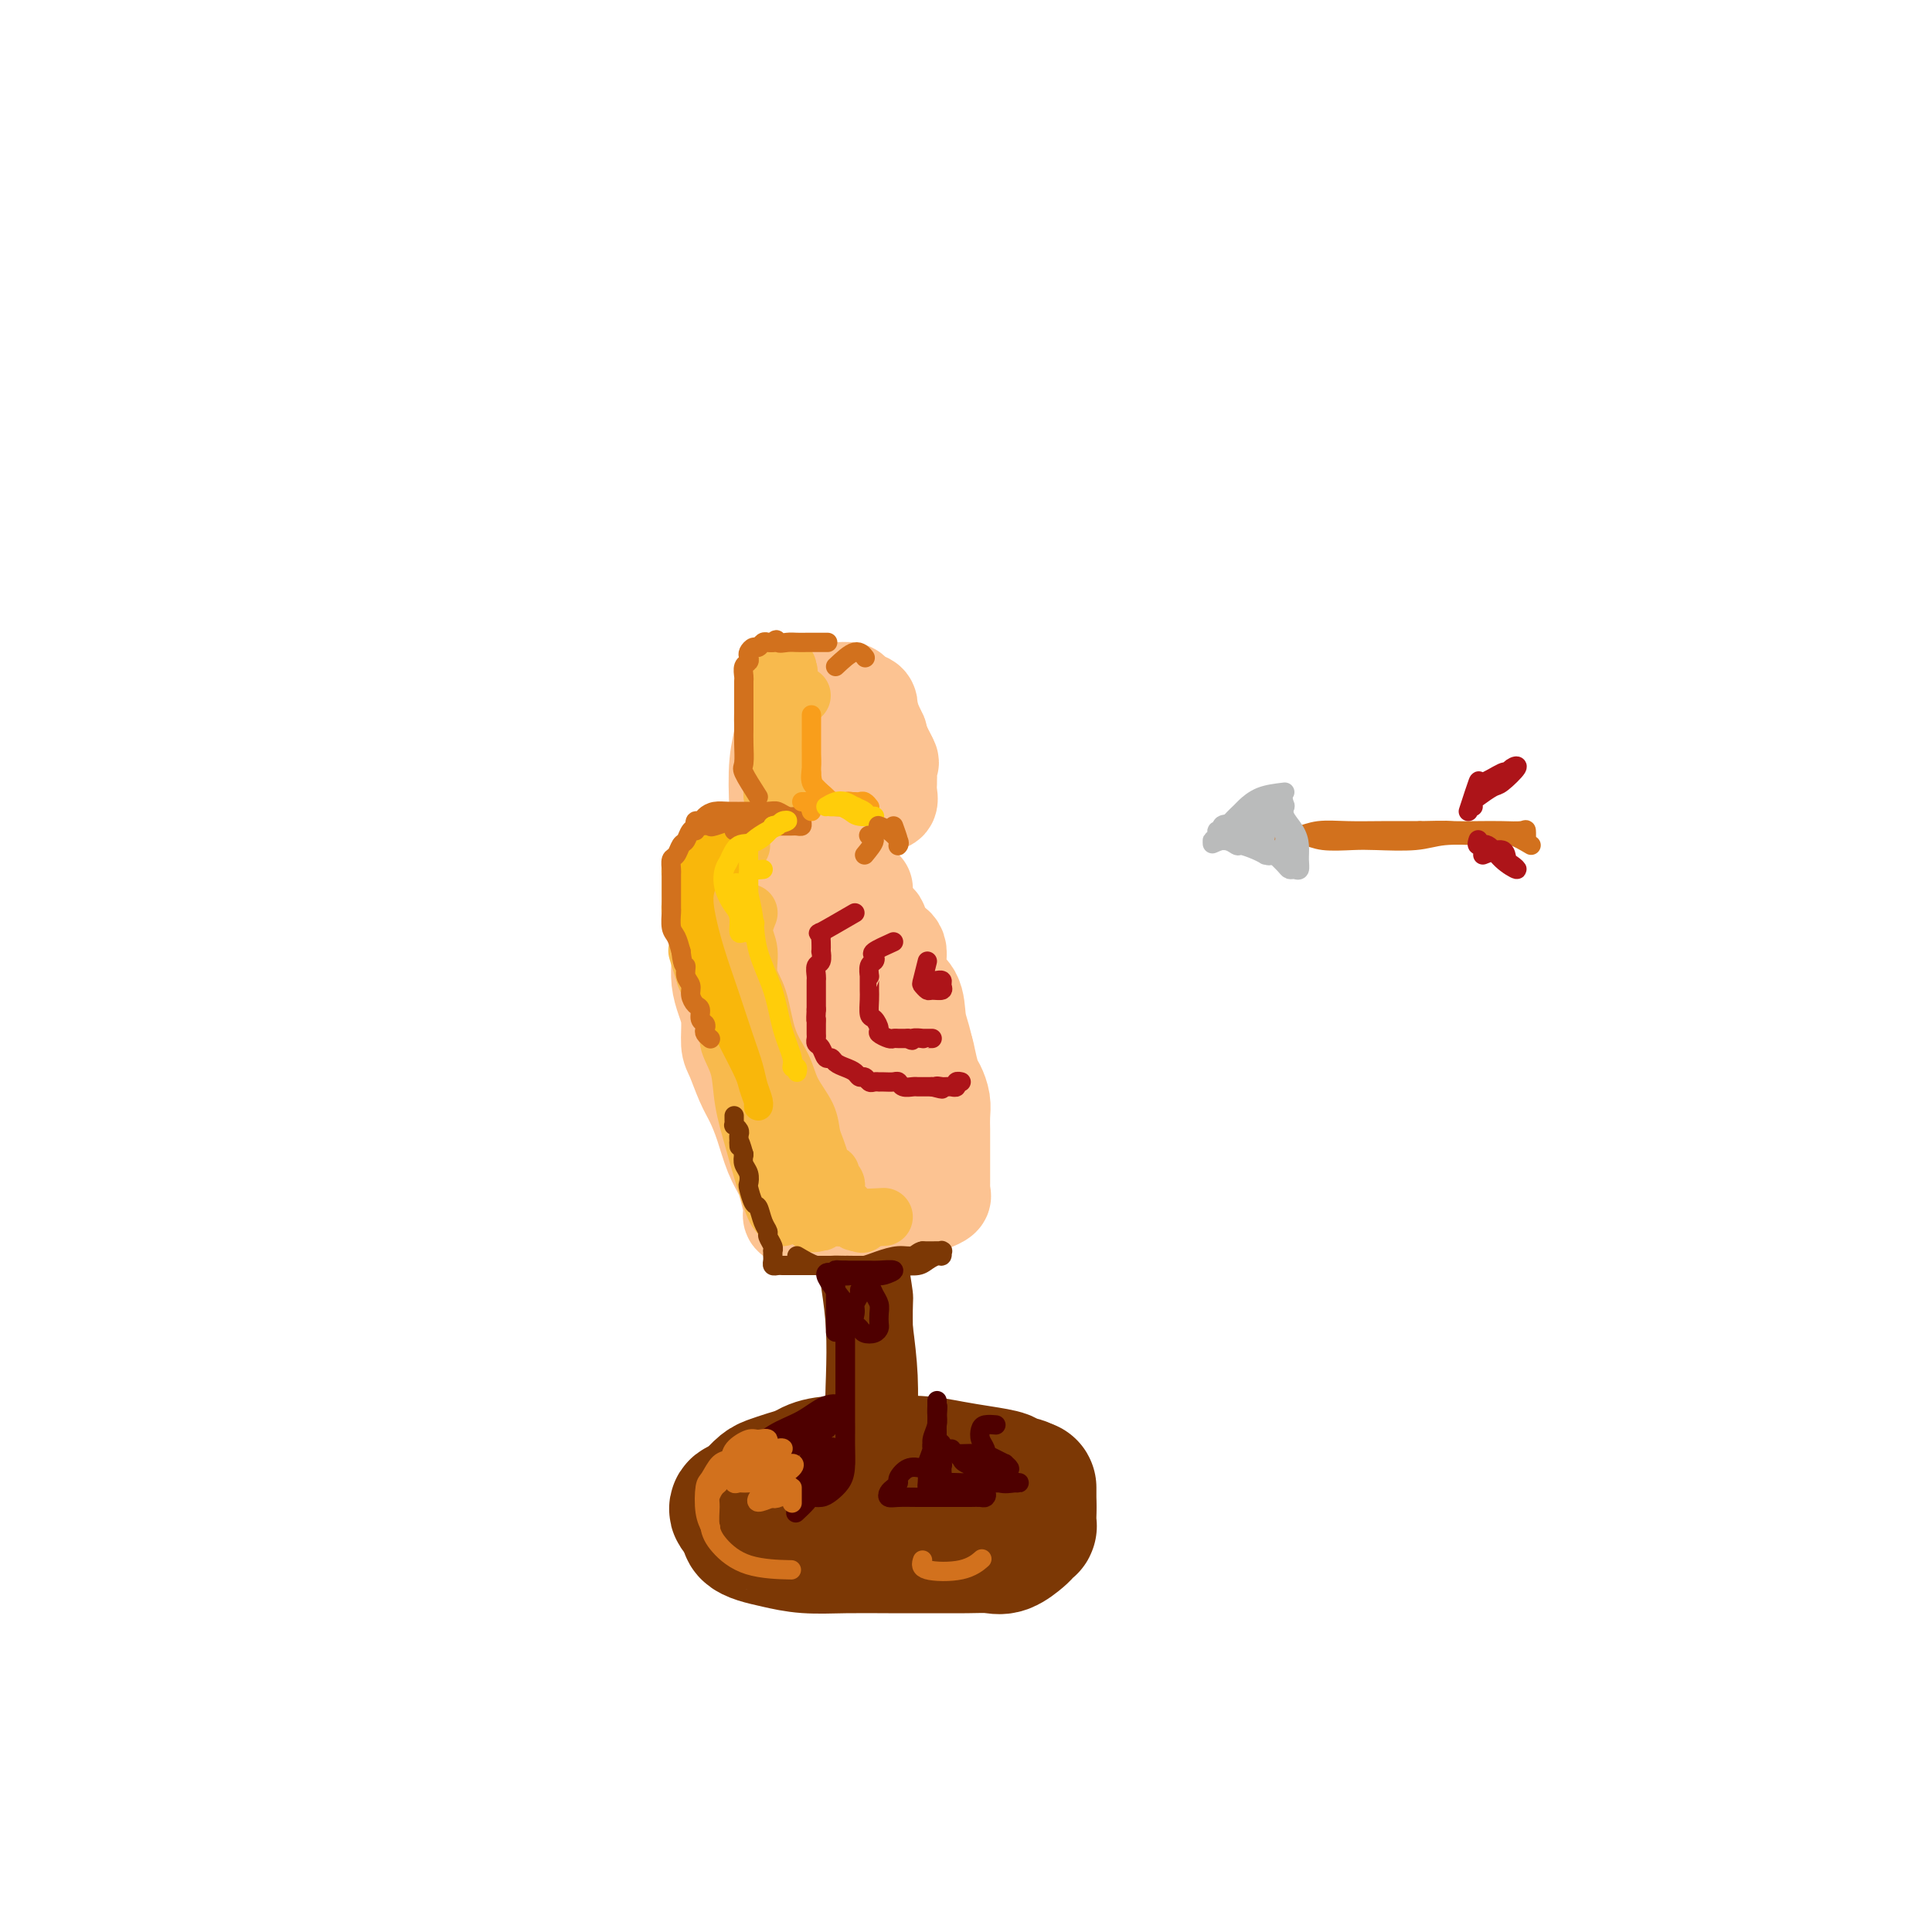 <svg viewBox='0 0 400 400' version='1.1' xmlns='http://www.w3.org/2000/svg' xmlns:xlink='http://www.w3.org/1999/xlink'><g fill='none' stroke='rgb(124,56,5)' stroke-width='28' stroke-linecap='round' stroke-linejoin='round'><path d='M167,311c0.322,-1.224 0.644,-2.448 0,-3c-0.644,-0.552 -2.253,-0.432 -4,0c-1.747,0.432 -3.633,1.177 -5,2c-1.367,0.823 -2.214,1.723 -3,2c-0.786,0.277 -1.511,-0.069 -2,0c-0.489,0.069 -0.742,0.554 0,1c0.742,0.446 2.478,0.851 5,1c2.522,0.149 5.829,0.040 10,0c4.171,-0.040 9.207,-0.010 13,0c3.793,0.010 6.343,-0.000 8,0c1.657,0.000 2.420,0.010 3,0c0.580,-0.010 0.978,-0.040 1,0c0.022,0.040 -0.332,0.152 -1,0c-0.668,-0.152 -1.649,-0.566 -3,-1c-1.351,-0.434 -3.073,-0.888 -5,-1c-1.927,-0.112 -4.058,0.116 -6,0c-1.942,-0.116 -3.695,-0.577 -5,-1c-1.305,-0.423 -2.162,-0.807 -3,-1c-0.838,-0.193 -1.655,-0.195 -1,0c0.655,0.195 2.784,0.588 5,1c2.216,0.412 4.520,0.842 8,1c3.480,0.158 8.137,0.045 12,0c3.863,-0.045 6.931,-0.023 10,0'/><path d='M204,312c8.803,-0.344 6.312,-1.205 6,-2c-0.312,-0.795 1.556,-1.523 2,-2c0.444,-0.477 -0.535,-0.702 -2,-1c-1.465,-0.298 -3.414,-0.668 -6,-1c-2.586,-0.332 -5.807,-0.626 -9,-1c-3.193,-0.374 -6.358,-0.829 -9,-1c-2.642,-0.171 -4.762,-0.057 -7,0c-2.238,0.057 -4.594,0.056 -6,0c-1.406,-0.056 -1.863,-0.169 -2,0c-0.137,0.169 0.045,0.620 0,1c-0.045,0.380 -0.316,0.690 0,1c0.316,0.310 1.220,0.619 3,1c1.780,0.381 4.436,0.835 7,1c2.564,0.165 5.036,0.041 8,0c2.964,-0.041 6.420,0.000 9,0c2.580,-0.000 4.285,-0.042 6,0c1.715,0.042 3.441,0.166 4,0c0.559,-0.166 -0.048,-0.623 0,-1c0.048,-0.377 0.750,-0.675 0,-1c-0.750,-0.325 -2.951,-0.676 -5,-1c-2.049,-0.324 -3.945,-0.621 -6,-1c-2.055,-0.379 -4.270,-0.841 -7,-1c-2.730,-0.159 -5.975,-0.017 -9,0c-3.025,0.017 -5.830,-0.091 -8,0c-2.170,0.091 -3.706,0.381 -5,1c-1.294,0.619 -2.347,1.565 -3,2c-0.653,0.435 -0.907,0.357 -1,1c-0.093,0.643 -0.025,2.007 0,3c0.025,0.993 0.007,1.613 0,2c-0.007,0.387 -0.002,0.539 0,1c0.002,0.461 0.001,1.230 0,2'/><path d='M164,315c0.561,1.575 2.464,1.012 4,1c1.536,-0.012 2.705,0.526 4,1c1.295,0.474 2.716,0.885 5,1c2.284,0.115 5.430,-0.067 8,0c2.570,0.067 4.565,0.382 7,0c2.435,-0.382 5.309,-1.460 8,-2c2.691,-0.540 5.200,-0.540 7,-1c1.800,-0.460 2.891,-1.379 4,-2c1.109,-0.621 2.237,-0.944 2,-1c-0.237,-0.056 -1.837,0.154 -3,0c-1.163,-0.154 -1.888,-0.672 -3,-1c-1.112,-0.328 -2.611,-0.465 -4,-1c-1.389,-0.535 -2.667,-1.468 -4,-2c-1.333,-0.532 -2.719,-0.664 -4,-1c-1.281,-0.336 -2.456,-0.875 -4,-1c-1.544,-0.125 -3.456,0.163 -5,0c-1.544,-0.163 -2.719,-0.776 -4,-1c-1.281,-0.224 -2.667,-0.057 -4,0c-1.333,0.057 -2.612,0.004 -4,0c-1.388,-0.004 -2.885,0.039 -4,0c-1.115,-0.039 -1.846,-0.162 -3,0c-1.154,0.162 -2.730,0.607 -4,1c-1.270,0.393 -2.235,0.735 -3,1c-0.765,0.265 -1.329,0.455 -2,1c-0.671,0.545 -1.448,1.445 -2,2c-0.552,0.555 -0.879,0.765 -1,1c-0.121,0.235 -0.034,0.496 0,1c0.034,0.504 0.017,1.252 0,2'/><path d='M155,314c-0.779,1.261 -0.226,0.915 0,1c0.226,0.085 0.126,0.601 0,1c-0.126,0.399 -0.278,0.681 0,1c0.278,0.319 0.984,0.674 2,1c1.016,0.326 2.340,0.623 4,1c1.660,0.377 3.654,0.833 6,1c2.346,0.167 5.044,0.044 8,0c2.956,-0.044 6.170,-0.010 9,0c2.830,0.010 5.277,-0.004 8,0c2.723,0.004 5.724,0.027 8,0c2.276,-0.027 3.829,-0.102 5,0c1.171,0.102 1.960,0.382 3,0c1.040,-0.382 2.331,-1.426 3,-2c0.669,-0.574 0.715,-0.679 1,-1c0.285,-0.321 0.808,-0.859 1,-1c0.192,-0.141 0.051,0.116 0,0c-0.051,-0.116 -0.014,-0.605 0,-1c0.014,-0.395 0.004,-0.697 0,-1c-0.004,-0.303 -0.001,-0.606 0,-1c0.001,-0.394 0.000,-0.879 0,-1c-0.000,-0.121 -0.000,0.121 0,0c0.000,-0.121 0.000,-0.606 0,-1c-0.000,-0.394 -0.000,-0.698 0,-1c0.000,-0.302 0.000,-0.603 0,-1c-0.000,-0.397 -0.000,-0.891 0,-1c0.000,-0.109 0.000,0.167 -1,0c-1.000,-0.167 -3.000,-0.776 -4,-1c-1.000,-0.224 -1.000,-0.064 -1,0c-0.000,0.064 -0.000,0.032 0,0'/></g>
<g fill='none' stroke='rgb(124,56,5)' stroke-width='12' stroke-linecap='round' stroke-linejoin='round'><path d='M185,308c-0.486,-1.873 -0.971,-3.747 -1,-6c-0.029,-2.253 0.399,-4.887 0,-8c-0.399,-3.113 -1.623,-6.705 -2,-10c-0.377,-3.295 0.095,-6.294 0,-9c-0.095,-2.706 -0.758,-5.121 -1,-7c-0.242,-1.879 -0.065,-3.224 0,-4c0.065,-0.776 0.018,-0.982 0,-1c-0.018,-0.018 -0.006,0.153 0,0c0.006,-0.153 0.005,-0.632 0,0c-0.005,0.632 -0.013,2.373 0,4c0.013,1.627 0.046,3.141 0,5c-0.046,1.859 -0.170,4.065 0,7c0.170,2.935 0.634,6.599 1,10c0.366,3.401 0.634,6.538 1,9c0.366,2.462 0.830,4.249 1,6c0.170,1.751 0.046,3.466 0,4c-0.046,0.534 -0.015,-0.114 0,-1c0.015,-0.886 0.014,-2.011 0,-4c-0.014,-1.989 -0.042,-4.843 0,-8c0.042,-3.157 0.155,-6.616 0,-10c-0.155,-3.384 -0.577,-6.692 -1,-10'/><path d='M183,275c-0.095,-6.328 0.167,-5.650 0,-7c-0.167,-1.350 -0.763,-4.730 -1,-7c-0.237,-2.270 -0.116,-3.432 0,-4c0.116,-0.568 0.227,-0.544 0,-1c-0.227,-0.456 -0.793,-1.392 -1,-1c-0.207,0.392 -0.055,2.114 0,3c0.055,0.886 0.014,0.938 0,2c-0.014,1.062 0.000,3.133 0,5c-0.000,1.867 -0.014,3.529 0,6c0.014,2.471 0.056,5.750 0,9c-0.056,3.250 -0.211,6.470 0,9c0.211,2.530 0.789,4.370 1,6c0.211,1.630 0.057,3.049 0,4c-0.057,0.951 -0.015,1.433 0,2c0.015,0.567 0.004,1.219 0,1c-0.004,-0.219 0.001,-1.310 0,-2c-0.001,-0.690 -0.007,-0.980 0,-2c0.007,-1.020 0.027,-2.771 0,-4c-0.027,-1.229 -0.101,-1.935 0,-4c0.101,-2.065 0.378,-5.490 0,-8c-0.378,-2.510 -1.411,-4.106 -2,-6c-0.589,-1.894 -0.736,-4.087 -1,-6c-0.264,-1.913 -0.647,-3.547 -1,-5c-0.353,-1.453 -0.677,-2.727 -1,-4'/><path d='M177,261c-0.785,-7.109 -0.249,-4.381 0,-4c0.249,0.381 0.210,-1.587 0,-3c-0.210,-1.413 -0.592,-2.273 -1,-3c-0.408,-0.727 -0.841,-1.322 -1,-2c-0.159,-0.678 -0.043,-1.439 0,-2c0.043,-0.561 0.012,-0.923 0,-1c-0.012,-0.077 -0.004,0.129 0,1c0.004,0.871 0.004,2.407 0,3c-0.004,0.593 -0.011,0.244 0,1c0.011,0.756 0.042,2.618 0,4c-0.042,1.382 -0.156,2.284 0,4c0.156,1.716 0.582,4.246 1,7c0.418,2.754 0.829,5.733 1,9c0.171,3.267 0.102,6.823 0,10c-0.102,3.177 -0.237,5.976 0,8c0.237,2.024 0.847,3.275 1,5c0.153,1.725 -0.151,3.926 0,5c0.151,1.074 0.757,1.021 1,1c0.243,-0.021 0.121,-0.011 0,0'/><path d='M183,288c-0.839,-1.321 -1.679,-2.642 -2,-4c-0.321,-1.358 -0.125,-2.754 0,-4c0.125,-1.246 0.177,-2.341 0,-4c-0.177,-1.659 -0.583,-3.883 -1,-6c-0.417,-2.117 -0.844,-4.128 -1,-6c-0.156,-1.872 -0.042,-3.604 0,-5c0.042,-1.396 0.011,-2.457 0,-4c-0.011,-1.543 -0.003,-3.567 0,-5c0.003,-1.433 0.001,-2.276 0,-3c-0.001,-0.724 -0.000,-1.331 0,-2c0.000,-0.669 0.000,-1.401 0,-2c-0.000,-0.599 -0.000,-1.066 0,-1c0.000,0.066 0.000,0.665 0,1c-0.000,0.335 -0.000,0.405 0,1c0.000,0.595 0.000,1.713 0,2c-0.000,0.287 -0.001,-0.258 0,0c0.001,0.258 0.003,1.318 0,2c-0.003,0.682 -0.011,0.987 0,2c0.011,1.013 0.041,2.734 0,5c-0.041,2.266 -0.155,5.076 0,8c0.155,2.924 0.577,5.962 1,9'/><path d='M180,272c0.321,6.627 0.622,8.694 1,11c0.378,2.306 0.833,4.853 1,7c0.167,2.147 0.045,3.896 0,5c-0.045,1.104 -0.012,1.564 0,2c0.012,0.436 0.003,0.848 0,1c-0.003,0.152 -0.001,0.043 0,0c0.001,-0.043 0.000,-0.022 0,0'/></g>
<g fill='none' stroke='rgb(252,195,146)' stroke-width='20' stroke-linecap='round' stroke-linejoin='round'><path d='M158,203c-0.935,1.938 -1.869,3.876 -2,6c-0.131,2.124 0.543,4.434 1,6c0.457,1.566 0.699,2.388 1,4c0.301,1.612 0.662,4.015 1,6c0.338,1.985 0.653,3.551 1,5c0.347,1.449 0.727,2.781 1,4c0.273,1.219 0.438,2.327 1,3c0.562,0.673 1.519,0.912 2,1c0.481,0.088 0.485,0.023 1,0c0.515,-0.023 1.541,-0.006 2,0c0.459,0.006 0.351,0.001 1,0c0.649,-0.001 2.054,0.000 3,0c0.946,-0.000 1.434,-0.003 2,0c0.566,0.003 1.209,0.013 2,0c0.791,-0.013 1.731,-0.048 3,0c1.269,0.048 2.868,0.181 4,0c1.132,-0.181 1.795,-0.675 3,-1c1.205,-0.325 2.950,-0.482 4,-1c1.050,-0.518 1.406,-1.396 2,-2c0.594,-0.604 1.427,-0.935 2,-1c0.573,-0.065 0.885,0.137 1,0c0.115,-0.137 0.031,-0.614 0,-1c-0.031,-0.386 -0.009,-0.682 0,-1c0.009,-0.318 0.004,-0.659 0,-1'/><path d='M194,230c1.694,-1.494 -0.072,-1.231 -1,-2c-0.928,-0.769 -1.020,-2.572 -1,-4c0.020,-1.428 0.151,-2.480 0,-4c-0.151,-1.520 -0.585,-3.507 -1,-5c-0.415,-1.493 -0.810,-2.493 -1,-4c-0.190,-1.507 -0.174,-3.520 -1,-5c-0.826,-1.480 -2.492,-2.428 -3,-4c-0.508,-1.572 0.144,-3.769 0,-5c-0.144,-1.231 -1.084,-1.496 -2,-2c-0.916,-0.504 -1.809,-1.249 -2,-2c-0.191,-0.751 0.318,-1.510 0,-2c-0.318,-0.490 -1.464,-0.712 -2,-1c-0.536,-0.288 -0.461,-0.641 -1,-1c-0.539,-0.359 -1.691,-0.722 -2,-1c-0.309,-0.278 0.226,-0.469 0,-1c-0.226,-0.531 -1.215,-1.400 -2,-2c-0.785,-0.600 -1.368,-0.931 -2,-1c-0.632,-0.069 -1.313,0.125 -2,0c-0.687,-0.125 -1.380,-0.569 -2,-1c-0.620,-0.431 -1.167,-0.849 -2,-1c-0.833,-0.151 -1.953,-0.033 -3,0c-1.047,0.033 -2.020,-0.017 -3,0c-0.980,0.017 -1.965,0.102 -3,0c-1.035,-0.102 -2.120,-0.391 -3,0c-0.880,0.391 -1.556,1.462 -2,2c-0.444,0.538 -0.655,0.544 -1,1c-0.345,0.456 -0.825,1.363 -1,2c-0.175,0.637 -0.047,1.006 0,2c0.047,0.994 0.013,2.614 0,4c-0.013,1.386 -0.004,2.539 0,4c0.004,1.461 0.002,3.231 0,5'/><path d='M151,202c0.098,3.057 0.345,3.201 1,5c0.655,1.799 1.720,5.253 3,8c1.280,2.747 2.777,4.789 4,7c1.223,2.211 2.173,4.593 3,6c0.827,1.407 1.532,1.838 2,2c0.468,0.162 0.699,0.054 1,0c0.301,-0.054 0.673,-0.054 1,0c0.327,0.054 0.609,0.163 1,0c0.391,-0.163 0.889,-0.596 1,-1c0.111,-0.404 -0.167,-0.777 0,-1c0.167,-0.223 0.777,-0.295 1,-1c0.223,-0.705 0.057,-2.043 0,-3c-0.057,-0.957 -0.007,-1.534 0,-3c0.007,-1.466 -0.029,-3.822 0,-7c0.029,-3.178 0.123,-7.179 0,-11c-0.123,-3.821 -0.464,-7.461 -1,-10c-0.536,-2.539 -1.268,-3.975 -2,-5c-0.732,-1.025 -1.465,-1.638 -2,-2c-0.535,-0.362 -0.871,-0.472 -1,0c-0.129,0.472 -0.051,1.525 0,2c0.051,0.475 0.075,0.371 0,1c-0.075,0.629 -0.248,1.990 0,4c0.248,2.010 0.917,4.668 2,7c1.083,2.332 2.581,4.339 4,7c1.419,2.661 2.759,5.975 4,8c1.241,2.025 2.384,2.759 3,4c0.616,1.241 0.704,2.988 1,4c0.296,1.012 0.799,1.289 1,1c0.201,-0.289 0.101,-1.145 0,-2'/><path d='M178,222c1.803,3.041 -0.189,-0.356 -1,-2c-0.811,-1.644 -0.440,-1.535 -1,-2c-0.560,-0.465 -2.052,-1.504 -3,-3c-0.948,-1.496 -1.353,-3.448 -2,-5c-0.647,-1.552 -1.536,-2.702 -2,-4c-0.464,-1.298 -0.503,-2.742 -1,-4c-0.497,-1.258 -1.453,-2.330 -2,-3c-0.547,-0.670 -0.686,-0.939 -1,-2c-0.314,-1.061 -0.802,-2.915 -1,-4c-0.198,-1.085 -0.106,-1.401 0,-2c0.106,-0.599 0.224,-1.480 0,-2c-0.224,-0.520 -0.791,-0.678 -1,-1c-0.209,-0.322 -0.060,-0.806 0,-1c0.060,-0.194 0.030,-0.097 0,0'/><path d='M165,177c-0.431,-2.628 -0.863,-5.256 -1,-7c-0.137,-1.744 0.019,-2.603 0,-3c-0.019,-0.397 -0.213,-0.333 0,-1c0.213,-0.667 0.831,-2.065 1,-3c0.169,-0.935 -0.113,-1.406 0,-2c0.113,-0.594 0.622,-1.312 1,-2c0.378,-0.688 0.627,-1.345 1,-2c0.373,-0.655 0.872,-1.306 1,-2c0.128,-0.694 -0.116,-1.429 0,-2c0.116,-0.571 0.590,-0.976 1,-1c0.410,-0.024 0.756,0.333 1,0c0.244,-0.333 0.385,-1.357 1,-2c0.615,-0.643 1.704,-0.904 2,-1c0.296,-0.096 -0.202,-0.028 0,0c0.202,0.028 1.104,0.014 2,0c0.896,-0.014 1.785,-0.029 2,0c0.215,0.029 -0.244,0.101 0,0c0.244,-0.101 1.193,-0.375 2,0c0.807,0.375 1.473,1.399 2,2c0.527,0.601 0.914,0.780 1,1c0.086,0.220 -0.131,0.482 0,1c0.131,0.518 0.609,1.291 1,2c0.391,0.709 0.696,1.355 1,2'/><path d='M184,157c0.773,1.356 0.207,0.747 0,1c-0.207,0.253 -0.054,1.367 0,2c0.054,0.633 0.009,0.783 0,1c-0.009,0.217 0.018,0.499 0,1c-0.018,0.501 -0.083,1.221 0,2c0.083,0.779 0.312,1.617 0,2c-0.312,0.383 -1.167,0.310 -2,1c-0.833,0.690 -1.646,2.144 -3,3c-1.354,0.856 -3.249,1.115 -5,2c-1.751,0.885 -3.357,2.396 -4,3c-0.643,0.604 -0.321,0.302 0,0'/><path d='M184,158c-1.508,-4.289 -3.015,-8.579 -4,-10c-0.985,-1.421 -1.447,0.026 -2,0c-0.553,-0.026 -1.198,-1.524 -2,-2c-0.802,-0.476 -1.760,0.069 -3,0c-1.240,-0.069 -2.762,-0.753 -4,-1c-1.238,-0.247 -2.192,-0.058 -3,0c-0.808,0.058 -1.469,-0.016 -2,0c-0.531,0.016 -0.930,0.121 -1,0c-0.070,-0.121 0.191,-0.467 0,0c-0.191,0.467 -0.834,1.746 -1,3c-0.166,1.254 0.146,2.482 0,4c-0.146,1.518 -0.749,3.324 -1,6c-0.251,2.676 -0.150,6.220 0,9c0.150,2.780 0.350,4.797 0,7c-0.350,2.203 -1.248,4.593 0,6c1.248,1.407 4.642,1.831 6,2c1.358,0.169 0.679,0.085 0,0'/><path d='M178,163c-0.445,1.340 -0.890,2.681 -1,4c-0.110,1.319 0.114,2.617 0,4c-0.114,1.383 -0.566,2.851 -1,4c-0.434,1.149 -0.848,1.979 -1,3c-0.152,1.021 -0.041,2.234 0,3c0.041,0.766 0.011,1.085 0,1c-0.011,-0.085 -0.002,-0.574 0,-1c0.002,-0.426 -0.002,-0.788 0,-1c0.002,-0.212 0.009,-0.275 0,-1c-0.009,-0.725 -0.033,-2.112 0,-3c0.033,-0.888 0.122,-1.277 0,-2c-0.122,-0.723 -0.454,-1.779 0,-3c0.454,-1.221 1.695,-2.607 2,-4c0.305,-1.393 -0.325,-2.793 0,-4c0.325,-1.207 1.604,-2.221 2,-3c0.396,-0.779 -0.090,-1.323 0,-2c0.090,-0.677 0.756,-1.488 1,-2c0.244,-0.512 0.065,-0.725 0,-1c-0.065,-0.275 -0.018,-0.613 0,-1c0.018,-0.387 0.005,-0.825 0,-1c-0.005,-0.175 -0.003,-0.088 0,0'/><path d='M180,153c0.773,-4.672 0.205,-2.351 0,-2c-0.205,0.351 -0.048,-1.268 0,-2c0.048,-0.732 -0.013,-0.578 0,-1c0.013,-0.422 0.100,-1.420 0,-2c-0.100,-0.580 -0.385,-0.743 -1,-1c-0.615,-0.257 -1.558,-0.607 -2,-1c-0.442,-0.393 -0.381,-0.830 -1,-1c-0.619,-0.170 -1.917,-0.073 -3,0c-1.083,0.073 -1.950,0.123 -3,0c-1.050,-0.123 -2.283,-0.418 -3,0c-0.717,0.418 -0.919,1.548 -1,2c-0.081,0.452 -0.040,0.226 0,0'/><path d='M179,184c-0.608,1.230 -1.216,2.459 -1,4c0.216,1.541 1.256,3.393 2,5c0.744,1.607 1.193,2.970 2,5c0.807,2.030 1.970,4.726 3,7c1.030,2.274 1.925,4.127 3,6c1.075,1.873 2.330,3.765 3,5c0.670,1.235 0.754,1.814 1,3c0.246,1.186 0.654,2.978 1,4c0.346,1.022 0.628,1.272 1,2c0.372,0.728 0.832,1.933 1,3c0.168,1.067 0.045,1.997 0,3c-0.045,1.003 -0.012,2.079 0,3c0.012,0.921 0.003,1.685 0,3c-0.003,1.315 -0.001,3.179 0,4c0.001,0.821 0.000,0.597 0,1c-0.000,0.403 -0.001,1.431 0,2c0.001,0.569 0.002,0.677 0,1c-0.002,0.323 -0.007,0.861 0,1c0.007,0.139 0.027,-0.120 0,0c-0.027,0.120 -0.100,0.620 0,1c0.100,0.380 0.373,0.641 0,1c-0.373,0.359 -1.392,0.817 -2,1c-0.608,0.183 -0.804,0.092 -1,0'/><path d='M192,249c-0.467,0.548 -0.134,0.917 -1,1c-0.866,0.083 -2.932,-0.121 -4,0c-1.068,0.121 -1.137,0.569 -2,1c-0.863,0.431 -2.520,0.847 -4,1c-1.480,0.153 -2.782,0.042 -4,0c-1.218,-0.042 -2.351,-0.015 -4,0c-1.649,0.015 -3.814,0.018 -5,0c-1.186,-0.018 -1.393,-0.056 -2,0c-0.607,0.056 -1.615,0.206 -2,0c-0.385,-0.206 -0.148,-0.769 0,-1c0.148,-0.231 0.205,-0.129 0,-1c-0.205,-0.871 -0.674,-2.715 -1,-4c-0.326,-1.285 -0.510,-2.011 -1,-3c-0.490,-0.989 -1.287,-2.240 -2,-4c-0.713,-1.760 -1.344,-4.030 -2,-6c-0.656,-1.970 -1.338,-3.640 -2,-5c-0.662,-1.360 -1.305,-2.411 -2,-4c-0.695,-1.589 -1.444,-3.716 -2,-5c-0.556,-1.284 -0.920,-1.726 -1,-3c-0.080,-1.274 0.122,-3.380 0,-5c-0.122,-1.620 -0.569,-2.754 -1,-4c-0.431,-1.246 -0.848,-2.602 -1,-4c-0.152,-1.398 -0.041,-2.836 0,-4c0.041,-1.164 0.011,-2.055 0,-3c-0.011,-0.945 -0.003,-1.944 0,-3c0.003,-1.056 0.001,-2.169 0,-3c-0.001,-0.831 -0.000,-1.380 0,-2c0.000,-0.620 0.000,-1.310 0,-2'/><path d='M149,186c-0.311,-4.889 -0.089,-2.111 0,-1c0.089,1.111 0.044,0.556 0,0'/></g>
<g fill='none' stroke='rgb(248,186,77)' stroke-width='4' stroke-linecap='round' stroke-linejoin='round'><path d='M147,190c-0.668,1.537 -1.336,3.074 -1,5c0.336,1.926 1.676,4.239 3,8c1.324,3.761 2.633,8.968 4,14c1.367,5.032 2.793,9.889 4,14c1.207,4.111 2.197,7.475 3,10c0.803,2.525 1.421,4.209 2,5c0.579,0.791 1.120,0.688 1,0c-0.120,-0.688 -0.900,-1.959 -2,-4c-1.100,-2.041 -2.519,-4.850 -4,-8c-1.481,-3.150 -3.024,-6.639 -5,-11c-1.976,-4.361 -4.385,-9.592 -6,-14c-1.615,-4.408 -2.434,-7.991 -3,-11c-0.566,-3.009 -0.877,-5.443 -1,-7c-0.123,-1.557 -0.057,-2.238 0,-2c0.057,0.238 0.104,1.395 0,2c-0.104,0.605 -0.359,0.657 0,2c0.359,1.343 1.332,3.977 2,6c0.668,2.023 1.033,3.434 2,6c0.967,2.566 2.538,6.286 4,10c1.462,3.714 2.817,7.423 4,11c1.183,3.577 2.195,7.022 3,9c0.805,1.978 1.402,2.489 2,3'/><path d='M159,238c2.857,7.667 1.500,3.333 1,2c-0.500,-1.333 -0.143,0.333 0,1c0.143,0.667 0.071,0.333 0,0'/></g>
<g fill='none' stroke='rgb(248,186,77)' stroke-width='12' stroke-linecap='round' stroke-linejoin='round'><path d='M151,187c-1.643,-0.465 -3.285,-0.931 -4,0c-0.715,0.931 -0.502,3.258 0,6c0.502,2.742 1.293,5.899 2,9c0.707,3.101 1.331,6.144 2,9c0.669,2.856 1.384,5.524 2,8c0.616,2.476 1.132,4.761 2,7c0.868,2.239 2.087,4.431 3,6c0.913,1.569 1.522,2.516 2,3c0.478,0.484 0.827,0.505 1,0c0.173,-0.505 0.170,-1.537 0,-3c-0.170,-1.463 -0.506,-3.358 -1,-5c-0.494,-1.642 -1.147,-3.030 -2,-5c-0.853,-1.970 -1.906,-4.520 -3,-7c-1.094,-2.480 -2.230,-4.889 -3,-8c-0.770,-3.111 -1.173,-6.925 -2,-10c-0.827,-3.075 -2.078,-5.411 -3,-8c-0.922,-2.589 -1.516,-5.430 -2,-7c-0.484,-1.570 -0.860,-1.870 -1,-2c-0.140,-0.130 -0.046,-0.090 0,0c0.046,0.090 0.043,0.230 0,1c-0.043,0.770 -0.127,2.169 0,3c0.127,0.831 0.465,1.095 1,2c0.535,0.905 1.268,2.453 2,4'/><path d='M147,190c0.570,2.432 0.996,4.513 2,7c1.004,2.487 2.587,5.379 4,9c1.413,3.621 2.655,7.971 4,12c1.345,4.029 2.791,7.736 4,11c1.209,3.264 2.181,6.086 3,8c0.819,1.914 1.487,2.921 2,4c0.513,1.079 0.872,2.229 1,3c0.128,0.771 0.024,1.161 0,1c-0.024,-0.161 0.033,-0.875 0,-2c-0.033,-1.125 -0.155,-2.663 -1,-5c-0.845,-2.337 -2.412,-5.473 -4,-9c-1.588,-3.527 -3.196,-7.444 -5,-12c-1.804,-4.556 -3.805,-9.751 -5,-14c-1.195,-4.249 -1.585,-7.551 -2,-9c-0.415,-1.449 -0.855,-1.044 -1,-1c-0.145,0.044 0.005,-0.272 0,0c-0.005,0.272 -0.165,1.134 0,2c0.165,0.866 0.655,1.737 1,3c0.345,1.263 0.546,2.920 1,5c0.454,2.080 1.162,4.584 2,8c0.838,3.416 1.807,7.746 3,12c1.193,4.254 2.611,8.433 4,12c1.389,3.567 2.751,6.522 4,9c1.249,2.478 2.386,4.479 3,6c0.614,1.521 0.704,2.563 1,3c0.296,0.437 0.799,0.268 1,0c0.201,-0.268 0.101,-0.634 0,-1'/><path d='M169,252c1.506,2.438 0.773,0.032 0,-2c-0.773,-2.032 -1.584,-3.689 -3,-6c-1.416,-2.311 -3.437,-5.276 -5,-9c-1.563,-3.724 -2.668,-8.207 -4,-12c-1.332,-3.793 -2.892,-6.895 -4,-9c-1.108,-2.105 -1.763,-3.211 -2,-4c-0.237,-0.789 -0.057,-1.259 0,-1c0.057,0.259 -0.011,1.248 0,2c0.011,0.752 0.100,1.266 0,2c-0.100,0.734 -0.389,1.688 0,3c0.389,1.312 1.456,2.982 2,5c0.544,2.018 0.565,4.386 1,7c0.435,2.614 1.283,5.476 2,8c0.717,2.524 1.302,4.709 2,7c0.698,2.291 1.509,4.688 2,6c0.491,1.312 0.662,1.540 1,2c0.338,0.460 0.842,1.151 1,1c0.158,-0.151 -0.030,-1.145 0,-2c0.030,-0.855 0.279,-1.571 0,-3c-0.279,-1.429 -1.085,-3.570 -2,-6c-0.915,-2.430 -1.940,-5.148 -3,-8c-1.060,-2.852 -2.154,-5.839 -3,-9c-0.846,-3.161 -1.443,-6.497 -2,-9c-0.557,-2.503 -1.073,-4.174 -2,-6c-0.927,-1.826 -2.265,-3.807 -3,-5c-0.735,-1.193 -0.868,-1.596 -1,-2'/><path d='M146,202c-2.714,-8.496 -1.498,-4.737 -1,-4c0.498,0.737 0.277,-1.547 0,-3c-0.277,-1.453 -0.610,-2.076 -1,-3c-0.390,-0.924 -0.837,-2.149 -1,-3c-0.163,-0.851 -0.044,-1.327 0,-2c0.044,-0.673 0.011,-1.542 0,-2c-0.011,-0.458 0.000,-0.504 0,-1c-0.000,-0.496 -0.011,-1.442 0,-2c0.011,-0.558 0.044,-0.727 0,-1c-0.044,-0.273 -0.167,-0.650 0,-1c0.167,-0.350 0.623,-0.672 1,-1c0.377,-0.328 0.676,-0.662 1,-1c0.324,-0.338 0.672,-0.679 1,-1c0.328,-0.321 0.634,-0.622 1,-1c0.366,-0.378 0.791,-0.832 2,-1c1.209,-0.168 3.203,-0.048 4,0c0.797,0.048 0.399,0.024 0,0'/><path d='M166,144c-2.536,1.360 -5.071,2.720 -6,4c-0.929,1.280 -0.250,2.480 0,4c0.250,1.520 0.071,3.360 0,5c-0.071,1.640 -0.033,3.078 0,4c0.033,0.922 0.061,1.327 0,2c-0.061,0.673 -0.212,1.616 0,2c0.212,0.384 0.785,0.211 1,0c0.215,-0.211 0.072,-0.461 0,-1c-0.072,-0.539 -0.072,-1.369 0,-2c0.072,-0.631 0.215,-1.065 0,-2c-0.215,-0.935 -0.790,-2.372 -1,-4c-0.210,-1.628 -0.057,-3.448 0,-5c0.057,-1.552 0.018,-2.835 0,-4c-0.018,-1.165 -0.016,-2.211 0,-3c0.016,-0.789 0.047,-1.323 0,-2c-0.047,-0.677 -0.170,-1.499 0,-2c0.170,-0.501 0.633,-0.681 1,-1c0.367,-0.319 0.637,-0.778 1,-1c0.363,-0.222 0.818,-0.206 1,0c0.182,0.206 0.091,0.603 0,1'/><path d='M163,139c0.509,-0.091 0.280,0.183 0,1c-0.280,0.817 -0.611,2.177 -1,3c-0.389,0.823 -0.836,1.107 -1,2c-0.164,0.893 -0.044,2.394 0,4c0.044,1.606 0.013,3.316 0,4c-0.013,0.684 -0.006,0.342 0,0'/><path d='M155,189c-0.549,1.363 -1.099,2.726 -1,4c0.099,1.274 0.846,2.458 1,4c0.154,1.542 -0.283,3.443 0,5c0.283,1.557 1.288,2.768 2,5c0.712,2.232 1.132,5.483 2,8c0.868,2.517 2.183,4.301 3,6c0.817,1.699 1.136,3.312 2,5c0.864,1.688 2.273,3.451 3,5c0.727,1.549 0.773,2.883 1,4c0.227,1.117 0.634,2.015 1,3c0.366,0.985 0.690,2.056 1,3c0.310,0.944 0.605,1.759 1,2c0.395,0.241 0.890,-0.094 1,0c0.110,0.094 -0.166,0.615 0,1c0.166,0.385 0.776,0.633 1,1c0.224,0.367 0.064,0.854 0,1c-0.064,0.146 -0.032,-0.048 0,0c0.032,0.048 0.065,0.338 0,1c-0.065,0.662 -0.229,1.697 0,2c0.229,0.303 0.849,-0.126 1,0c0.151,0.126 -0.167,0.808 0,1c0.167,0.192 0.818,-0.106 1,0c0.182,0.106 -0.106,0.616 0,1c0.106,0.384 0.605,0.642 1,1c0.395,0.358 0.684,0.817 1,1c0.316,0.183 0.658,0.092 1,0'/><path d='M178,253c0.833,0.667 0.417,0.333 0,0'/><path d='M167,250c1.533,0.844 3.067,1.689 6,2c2.933,0.311 7.267,0.089 9,0c1.733,-0.089 0.867,-0.044 0,0'/></g>
<g fill='none' stroke='rgb(249,183,11)' stroke-width='6' stroke-linecap='round' stroke-linejoin='round'><path d='M147,180c-0.804,1.311 -1.607,2.621 -2,4c-0.393,1.379 -0.375,2.826 0,5c0.375,2.174 1.108,5.074 2,8c0.892,2.926 1.941,5.876 3,9c1.059,3.124 2.126,6.421 3,9c0.874,2.579 1.556,4.441 2,6c0.444,1.559 0.652,2.814 1,4c0.348,1.186 0.838,2.301 1,3c0.162,0.699 -0.004,0.982 0,1c0.004,0.018 0.179,-0.229 0,-1c-0.179,-0.771 -0.710,-2.067 -1,-3c-0.290,-0.933 -0.338,-1.504 -1,-3c-0.662,-1.496 -1.936,-3.919 -3,-6c-1.064,-2.081 -1.916,-3.821 -3,-6c-1.084,-2.179 -2.399,-4.799 -3,-7c-0.601,-2.201 -0.487,-3.984 -1,-6c-0.513,-2.016 -1.654,-4.267 -2,-6c-0.346,-1.733 0.103,-2.949 0,-4c-0.103,-1.051 -0.759,-1.937 -1,-3c-0.241,-1.063 -0.069,-2.304 0,-3c0.069,-0.696 0.034,-0.848 0,-1'/><path d='M142,180c-0.500,-3.904 0.251,-2.163 1,-2c0.749,0.163 1.496,-1.253 2,-2c0.504,-0.747 0.766,-0.826 1,-1c0.234,-0.174 0.440,-0.443 1,-1c0.560,-0.557 1.473,-1.403 2,-2c0.527,-0.597 0.667,-0.945 1,-1c0.333,-0.055 0.861,0.182 1,0c0.139,-0.182 -0.109,-0.784 0,-1c0.109,-0.216 0.575,-0.048 1,0c0.425,0.048 0.807,-0.025 1,0c0.193,0.025 0.195,0.148 0,1c-0.195,0.852 -0.588,2.435 -1,3c-0.412,0.565 -0.842,0.114 -1,1c-0.158,0.886 -0.045,3.110 0,4c0.045,0.890 0.023,0.445 0,0'/></g>
<g fill='none' stroke='rgb(210,113,29)' stroke-width='4' stroke-linecap='round' stroke-linejoin='round'><path d='M152,172c0.315,-0.423 0.631,-0.845 1,-1c0.369,-0.155 0.792,-0.041 2,0c1.208,0.041 3.202,0.011 4,0c0.798,-0.011 0.400,-0.002 1,0c0.600,0.002 2.199,-0.002 3,0c0.801,0.002 0.804,0.011 1,0c0.196,-0.011 0.586,-0.042 1,0c0.414,0.042 0.851,0.156 1,0c0.149,-0.156 0.009,-0.581 0,-1c-0.009,-0.419 0.112,-0.830 0,-1c-0.112,-0.170 -0.459,-0.098 -1,0c-0.541,0.098 -1.278,0.223 -2,0c-0.722,-0.223 -1.429,-0.792 -2,-1c-0.571,-0.208 -1.007,-0.053 -2,0c-0.993,0.053 -2.542,0.004 -4,0c-1.458,-0.004 -2.825,0.036 -4,0c-1.175,-0.036 -2.157,-0.149 -3,0c-0.843,0.149 -1.546,0.561 -2,1c-0.454,0.439 -0.657,0.905 -1,1c-0.343,0.095 -0.824,-0.181 -1,0c-0.176,0.181 -0.047,0.818 0,1c0.047,0.182 0.014,-0.091 0,0c-0.014,0.091 -0.007,0.545 0,1'/><path d='M154,169c-2.469,0.841 -4.938,1.682 -6,2c-1.062,0.318 -0.718,0.111 -1,0c-0.282,-0.111 -1.188,-0.128 -2,0c-0.812,0.128 -1.528,0.400 -2,1c-0.472,0.600 -0.701,1.527 -1,2c-0.299,0.473 -0.669,0.493 -1,1c-0.331,0.507 -0.625,1.501 -1,2c-0.375,0.499 -0.833,0.501 -1,1c-0.167,0.499 -0.045,1.493 0,2c0.045,0.507 0.012,0.525 0,1c-0.012,0.475 -0.003,1.407 0,2c0.003,0.593 0.000,0.848 0,1c-0.000,0.152 0.003,0.200 0,1c-0.003,0.800 -0.012,2.353 0,3c0.012,0.647 0.044,0.390 0,1c-0.044,0.610 -0.166,2.087 0,3c0.166,0.913 0.619,1.261 1,2c0.381,0.739 0.691,1.870 1,3'/><path d='M141,197c0.398,3.678 0.894,2.873 1,3c0.106,0.127 -0.178,1.185 0,2c0.178,0.815 0.817,1.388 1,2c0.183,0.612 -0.091,1.263 0,2c0.091,0.737 0.546,1.559 1,2c0.454,0.441 0.905,0.499 1,1c0.095,0.501 -0.167,1.444 0,2c0.167,0.556 0.763,0.723 1,1c0.237,0.277 0.116,0.663 0,1c-0.116,0.337 -0.227,0.627 0,1c0.227,0.373 0.792,0.831 1,1c0.208,0.169 0.059,0.048 0,0c-0.059,-0.048 -0.030,-0.024 0,0'/><path d='M157,165c-1.268,-1.986 -2.536,-3.973 -3,-5c-0.464,-1.027 -0.124,-1.095 0,-2c0.124,-0.905 0.033,-2.647 0,-4c-0.033,-1.353 -0.009,-2.316 0,-3c0.009,-0.684 0.002,-1.090 0,-2c-0.002,-0.910 -0.000,-2.323 0,-3c0.000,-0.677 -0.001,-0.619 0,-1c0.001,-0.381 0.004,-1.201 0,-2c-0.004,-0.799 -0.015,-1.576 0,-2c0.015,-0.424 0.056,-0.495 0,-1c-0.056,-0.505 -0.208,-1.446 0,-2c0.208,-0.554 0.777,-0.722 1,-1c0.223,-0.278 0.101,-0.667 0,-1c-0.101,-0.333 -0.182,-0.611 0,-1c0.182,-0.389 0.626,-0.889 1,-1c0.374,-0.111 0.678,0.166 1,0c0.322,-0.166 0.664,-0.775 1,-1c0.336,-0.225 0.668,-0.064 1,0c0.332,0.064 0.666,0.032 1,0'/><path d='M160,133c1.057,-1.083 0.701,-0.290 1,0c0.299,0.290 1.254,0.078 2,0c0.746,-0.078 1.283,-0.021 2,0c0.717,0.021 1.615,0.006 2,0c0.385,-0.006 0.258,-0.002 1,0c0.742,0.002 2.355,0.000 3,0c0.645,-0.000 0.323,-0.000 0,0'/></g>
<g fill='none' stroke='rgb(173,20,25)' stroke-width='4' stroke-linecap='round' stroke-linejoin='round'><path d='M177,189c-2.959,1.717 -5.917,3.435 -7,4c-1.083,0.565 -0.290,-0.022 0,0c0.290,0.022 0.079,0.654 0,1c-0.079,0.346 -0.025,0.406 0,1c0.025,0.594 0.021,1.721 0,2c-0.021,0.279 -0.058,-0.290 0,0c0.058,0.290 0.212,1.440 0,2c-0.212,0.560 -0.789,0.532 -1,1c-0.211,0.468 -0.057,1.434 0,2c0.057,0.566 0.015,0.733 0,1c-0.015,0.267 -0.004,0.635 0,1c0.004,0.365 0.001,0.727 0,1c-0.001,0.273 -0.000,0.458 0,1c0.000,0.542 0.000,1.441 0,2c-0.000,0.559 -0.000,0.780 0,1'/><path d='M169,209c-0.155,2.897 -0.042,2.138 0,2c0.042,-0.138 0.014,0.343 0,1c-0.014,0.657 -0.015,1.490 0,2c0.015,0.510 0.046,0.696 0,1c-0.046,0.304 -0.168,0.725 0,1c0.168,0.275 0.625,0.402 1,1c0.375,0.598 0.668,1.665 1,2c0.332,0.335 0.705,-0.064 1,0c0.295,0.064 0.513,0.591 1,1c0.487,0.409 1.244,0.702 2,1c0.756,0.298 1.512,0.602 2,1c0.488,0.398 0.709,0.891 1,1c0.291,0.109 0.652,-0.167 1,0c0.348,0.167 0.684,0.777 1,1c0.316,0.223 0.613,0.060 1,0c0.387,-0.060 0.863,-0.017 1,0c0.137,0.017 -0.067,0.008 0,0c0.067,-0.008 0.403,-0.016 1,0c0.597,0.016 1.455,0.057 2,0c0.545,-0.057 0.777,-0.211 1,0c0.223,0.211 0.437,0.789 1,1c0.563,0.211 1.474,0.057 2,0c0.526,-0.057 0.666,-0.015 1,0c0.334,0.015 0.863,0.004 1,0c0.137,-0.004 -0.117,-0.001 0,0c0.117,0.001 0.605,0.000 1,0c0.395,-0.000 0.698,-0.000 1,0'/><path d='M193,225c3.566,0.928 1.480,0.248 1,0c-0.480,-0.248 0.646,-0.066 1,0c0.354,0.066 -0.064,0.014 0,0c0.064,-0.014 0.609,0.010 1,0c0.391,-0.010 0.627,-0.055 1,0c0.373,0.055 0.884,0.211 1,0c0.116,-0.211 -0.161,-0.787 0,-1c0.161,-0.213 0.760,-0.061 1,0c0.240,0.061 0.120,0.030 0,0'/><path d='M185,195c-1.682,0.759 -3.365,1.517 -4,2c-0.635,0.483 -0.223,0.689 0,1c0.223,0.311 0.256,0.726 0,1c-0.256,0.274 -0.801,0.405 -1,1c-0.199,0.595 -0.053,1.653 0,2c0.053,0.347 0.014,-0.015 0,0c-0.014,0.015 -0.001,0.409 0,1c0.001,0.591 -0.010,1.381 0,2c0.010,0.619 0.039,1.069 0,2c-0.039,0.931 -0.147,2.344 0,3c0.147,0.656 0.550,0.554 1,1c0.450,0.446 0.947,1.440 1,2c0.053,0.560 -0.337,0.686 0,1c0.337,0.314 1.400,0.816 2,1c0.600,0.184 0.738,0.049 1,0c0.262,-0.049 0.647,-0.013 1,0c0.353,0.013 0.672,0.004 1,0c0.328,-0.004 0.664,-0.002 1,0'/><path d='M188,215c1.340,0.774 0.688,0.207 1,0c0.312,-0.207 1.586,-0.056 2,0c0.414,0.056 -0.033,0.015 0,0c0.033,-0.015 0.547,-0.004 1,0c0.453,0.004 0.844,0.001 1,0c0.156,-0.001 0.078,-0.001 0,0'/><path d='M192,199c-0.396,1.608 -0.792,3.216 -1,4c-0.208,0.784 -0.228,0.743 0,1c0.228,0.257 0.703,0.811 1,1c0.297,0.189 0.416,0.012 1,0c0.584,-0.012 1.634,0.140 2,0c0.366,-0.140 0.046,-0.574 0,-1c-0.046,-0.426 0.180,-0.846 0,-1c-0.180,-0.154 -0.766,-0.044 -1,0c-0.234,0.044 -0.117,0.022 0,0'/></g>
<g fill='none' stroke='rgb(124,56,5)' stroke-width='4' stroke-linecap='round' stroke-linejoin='round'><path d='M165,260c1.425,0.845 2.849,1.691 4,2c1.151,0.309 2.027,0.083 3,0c0.973,-0.083 2.041,-0.022 3,0c0.959,0.022 1.808,0.007 3,0c1.192,-0.007 2.728,-0.004 4,0c1.272,0.004 2.281,0.011 3,0c0.719,-0.011 1.149,-0.040 2,0c0.851,0.040 2.123,0.151 3,0c0.877,-0.151 1.359,-0.562 2,-1c0.641,-0.438 1.441,-0.902 2,-1c0.559,-0.098 0.876,0.170 1,0c0.124,-0.170 0.055,-0.778 0,-1c-0.055,-0.222 -0.097,-0.060 0,0c0.097,0.060 0.334,0.016 0,0c-0.334,-0.016 -1.238,-0.005 -2,0c-0.762,0.005 -1.381,0.002 -2,0'/><path d='M191,259c-0.788,0.084 -1.260,0.793 -2,1c-0.740,0.207 -1.750,-0.088 -3,0c-1.250,0.088 -2.740,0.560 -4,1c-1.260,0.440 -2.291,0.850 -3,1c-0.709,0.150 -1.096,0.040 -2,0c-0.904,-0.040 -2.325,-0.011 -3,0c-0.675,0.011 -0.603,0.003 -1,0c-0.397,-0.003 -1.262,-0.001 -2,0c-0.738,0.001 -1.350,0.000 -2,0c-0.650,-0.000 -1.340,-0.000 -2,0c-0.660,0.000 -1.291,0.001 -2,0c-0.709,-0.001 -1.496,-0.003 -2,0c-0.504,0.003 -0.723,0.012 -1,0c-0.277,-0.012 -0.610,-0.046 -1,0c-0.390,0.046 -0.837,0.170 -1,0c-0.163,-0.170 -0.043,-0.636 0,-1c0.043,-0.364 0.007,-0.626 0,-1c-0.007,-0.374 0.013,-0.859 0,-1c-0.013,-0.141 -0.059,0.063 0,0c0.059,-0.063 0.223,-0.392 0,-1c-0.223,-0.608 -0.833,-1.495 -1,-2c-0.167,-0.505 0.109,-0.629 0,-1c-0.109,-0.371 -0.604,-0.987 -1,-2c-0.396,-1.013 -0.694,-2.421 -1,-3c-0.306,-0.579 -0.622,-0.329 -1,-1c-0.378,-0.671 -0.820,-2.263 -1,-3c-0.180,-0.737 -0.100,-0.620 0,-1c0.100,-0.380 0.219,-1.256 0,-2c-0.219,-0.744 -0.777,-1.355 -1,-2c-0.223,-0.645 -0.112,-1.322 0,-2'/><path d='M154,239c-1.154,-4.024 -1.040,-2.583 -1,-2c0.040,0.583 0.007,0.310 0,0c-0.007,-0.310 0.012,-0.657 0,-1c-0.012,-0.343 -0.056,-0.683 0,-1c0.056,-0.317 0.211,-0.610 0,-1c-0.211,-0.390 -0.789,-0.875 -1,-1c-0.211,-0.125 -0.057,0.111 0,0c0.057,-0.111 0.015,-0.568 0,-1c-0.015,-0.432 -0.004,-0.838 0,-1c0.004,-0.162 0.002,-0.081 0,0'/><path d='M177,268c0.000,0.000 0.100,0.100 0.1,0.1'/></g>
<g fill='none' stroke='rgb(78,0,0)' stroke-width='4' stroke-linecap='round' stroke-linejoin='round'><path d='M176,271c-2.392,-2.958 -4.783,-5.916 -5,-7c-0.217,-1.084 1.742,-0.294 3,0c1.258,0.294 1.816,0.093 3,0c1.184,-0.093 2.996,-0.077 4,0c1.004,0.077 1.201,0.217 2,0c0.799,-0.217 2.201,-0.790 2,-1c-0.201,-0.210 -2.004,-0.056 -3,0c-0.996,0.056 -1.184,0.015 -2,0c-0.816,-0.015 -2.258,-0.004 -3,0c-0.742,0.004 -0.783,0.001 -1,0c-0.217,-0.001 -0.608,-0.001 -1,0'/><path d='M175,263c-2.000,-0.049 -2.000,-0.173 -2,0c0.000,0.173 0.000,0.643 0,1c0.000,0.357 0.000,0.601 0,1c0.000,0.399 0.000,0.954 0,3c0.000,2.046 0.000,5.585 0,7c0.000,1.415 0.000,0.708 0,0'/><path d='M175,270c-0.545,0.335 -1.089,0.671 -1,1c0.089,0.329 0.813,0.653 1,1c0.187,0.347 -0.161,0.718 0,1c0.161,0.282 0.832,0.475 1,1c0.168,0.525 -0.166,1.381 0,1c0.166,-0.381 0.832,-2.000 1,-3c0.168,-1.000 -0.162,-1.380 0,-2c0.162,-0.620 0.817,-1.481 1,-2c0.183,-0.519 -0.105,-0.697 0,-1c0.105,-0.303 0.602,-0.731 1,-1c0.398,-0.269 0.695,-0.381 1,0c0.305,0.381 0.618,1.254 1,2c0.382,0.746 0.832,1.366 1,2c0.168,0.634 0.052,1.281 0,2c-0.052,0.719 -0.041,1.510 0,2c0.041,0.490 0.113,0.679 0,1c-0.113,0.321 -0.412,0.774 -1,1c-0.588,0.226 -1.467,0.226 -2,0c-0.533,-0.226 -0.720,-0.676 -1,-1c-0.280,-0.324 -0.651,-0.521 -1,-1c-0.349,-0.479 -0.674,-1.239 -1,-2'/><path d='M176,272c-1.155,-0.445 -1.041,-0.057 -1,0c0.041,0.057 0.011,-0.216 0,0c-0.011,0.216 -0.003,0.920 0,2c0.003,1.080 0.001,2.537 0,4c-0.001,1.463 -0.000,2.932 0,4c0.000,1.068 0.000,1.734 0,3c-0.000,1.266 -0.000,3.130 0,4c0.000,0.870 0.000,0.744 0,1c-0.000,0.256 -0.000,0.893 0,0c0.000,-0.893 0.000,-3.314 0,-5c-0.000,-1.686 -0.000,-2.635 0,-4c0.000,-1.365 0.000,-3.146 0,-4c-0.000,-0.854 -0.000,-0.782 0,-1c0.000,-0.218 0.000,-0.726 0,-1c-0.000,-0.274 -0.000,-0.313 0,1c0.000,1.313 0.000,3.978 0,6c-0.000,2.022 -0.000,3.399 0,5c0.000,1.601 0.000,3.424 0,5c-0.000,1.576 -0.000,2.903 0,4c0.000,1.097 0.000,1.964 0,3c-0.000,1.036 -0.000,2.240 0,3c0.000,0.760 0.000,1.074 0,1c-0.000,-0.074 0.000,-0.537 0,-1'/><path d='M175,302c-0.155,3.905 -0.041,-1.333 0,-4c0.041,-2.667 0.011,-2.762 0,-4c-0.011,-1.238 -0.003,-3.618 0,-6c0.003,-2.382 0.001,-4.767 0,-7c-0.001,-2.233 -0.000,-4.313 0,-5c0.000,-0.687 0.000,0.019 0,0c-0.000,-0.019 -0.000,-0.765 0,-1c0.000,-0.235 0.000,0.039 0,1c-0.000,0.961 -0.000,2.608 0,4c0.000,1.392 0.001,2.529 0,4c-0.001,1.471 -0.002,3.276 0,5c0.002,1.724 0.009,3.369 0,5c-0.009,1.631 -0.032,3.250 0,5c0.032,1.750 0.121,3.631 0,5c-0.121,1.369 -0.451,2.225 -1,3c-0.549,0.775 -1.317,1.469 -2,2c-0.683,0.531 -1.280,0.899 -2,1c-0.720,0.101 -1.564,-0.066 -2,0c-0.436,0.066 -0.463,0.364 -1,1c-0.537,0.636 -1.582,1.610 -2,2c-0.418,0.390 -0.209,0.195 0,0'/><path d='M174,301c-2.214,0.755 -4.427,1.510 -6,2c-1.573,0.490 -2.504,0.714 -3,1c-0.496,0.286 -0.557,0.634 -1,1c-0.443,0.366 -1.268,0.751 -1,1c0.268,0.249 1.629,0.362 3,0c1.371,-0.362 2.752,-1.197 4,-2c1.248,-0.803 2.363,-1.572 3,-2c0.637,-0.428 0.795,-0.514 1,-1c0.205,-0.486 0.457,-1.370 0,-1c-0.457,0.370 -1.624,1.995 -3,3c-1.376,1.005 -2.962,1.392 -4,2c-1.038,0.608 -1.526,1.439 -2,2c-0.474,0.561 -0.932,0.852 -1,1c-0.068,0.148 0.255,0.152 1,0c0.745,-0.152 1.914,-0.460 3,-1c1.086,-0.540 2.091,-1.311 3,-2c0.909,-0.689 1.724,-1.296 2,-2c0.276,-0.704 0.013,-1.503 0,-2c-0.013,-0.497 0.223,-0.690 0,-1c-0.223,-0.310 -0.906,-0.737 -2,0c-1.094,0.737 -2.598,2.639 -4,4c-1.402,1.361 -2.701,2.180 -4,3'/><path d='M163,307c-2.088,1.027 -1.807,0.596 -2,1c-0.193,0.404 -0.861,1.643 -1,2c-0.139,0.357 0.249,-0.167 1,-1c0.751,-0.833 1.864,-1.974 3,-3c1.136,-1.026 2.293,-1.936 3,-3c0.707,-1.064 0.962,-2.282 1,-3c0.038,-0.718 -0.141,-0.936 0,-1c0.141,-0.064 0.602,0.025 0,0c-0.602,-0.025 -2.266,-0.164 -3,0c-0.734,0.164 -0.537,0.632 -1,1c-0.463,0.368 -1.586,0.638 -2,1c-0.414,0.362 -0.118,0.818 0,1c0.118,0.182 0.059,0.091 0,0'/><path d='M173,302c-2.433,-1.509 -4.867,-3.019 -5,-4c-0.133,-0.981 2.034,-1.435 3,-2c0.966,-0.565 0.730,-1.241 1,-2c0.270,-0.759 1.046,-1.602 1,-2c-0.046,-0.398 -0.914,-0.352 -2,0c-1.086,0.352 -2.391,1.008 -3,2c-0.609,0.992 -0.523,2.318 -1,3c-0.477,0.682 -1.517,0.719 -2,1c-0.483,0.281 -0.408,0.804 0,1c0.408,0.196 1.148,0.063 2,-1c0.852,-1.063 1.814,-3.058 3,-4c1.186,-0.942 2.595,-0.832 3,-1c0.405,-0.168 -0.192,-0.616 0,-1c0.192,-0.384 1.175,-0.705 1,-1c-0.175,-0.295 -1.508,-0.565 -3,0c-1.492,0.565 -3.142,1.966 -5,3c-1.858,1.034 -3.923,1.701 -6,3c-2.077,1.299 -4.165,3.228 -5,4c-0.835,0.772 -0.418,0.386 0,0'/><path d='M167,298c-1.905,0.453 -3.810,0.907 -5,1c-1.190,0.093 -1.664,-0.174 -2,0c-0.336,0.174 -0.533,0.789 -1,1c-0.467,0.211 -1.204,0.019 -1,0c0.204,-0.019 1.350,0.136 2,0c0.650,-0.136 0.804,-0.561 1,-1c0.196,-0.439 0.434,-0.891 1,-1c0.566,-0.109 1.461,0.125 1,0c-0.461,-0.125 -2.278,-0.611 -4,0c-1.722,0.611 -3.349,2.317 -4,3c-0.651,0.683 -0.325,0.341 0,0'/></g>
<g fill='none' stroke='rgb(210,113,29)' stroke-width='4' stroke-linecap='round' stroke-linejoin='round'><path d='M157,305c-0.325,-0.256 -0.650,-0.511 0,-1c0.650,-0.489 2.273,-1.211 3,-2c0.727,-0.789 0.556,-1.646 1,-2c0.444,-0.354 1.501,-0.207 1,0c-0.501,0.207 -2.562,0.472 -4,1c-1.438,0.528 -2.252,1.319 -3,2c-0.748,0.681 -1.428,1.252 -2,2c-0.572,0.748 -1.036,1.672 -1,2c0.036,0.328 0.573,0.059 1,0c0.427,-0.059 0.745,0.090 2,0c1.255,-0.090 3.447,-0.421 5,-1c1.553,-0.579 2.466,-1.406 3,-2c0.534,-0.594 0.690,-0.955 1,-1c0.310,-0.045 0.774,0.227 0,1c-0.774,0.773 -2.788,2.047 -4,3c-1.212,0.953 -1.624,1.585 -2,2c-0.376,0.415 -0.717,0.612 -1,1c-0.283,0.388 -0.510,0.968 0,1c0.510,0.032 1.755,-0.484 3,-1'/><path d='M160,310c0.155,0.760 2.041,-0.339 3,-1c0.959,-0.661 0.989,-0.884 1,-1c0.011,-0.116 0.003,-0.124 0,0c-0.003,0.124 -0.001,0.379 0,1c0.001,0.621 0.000,1.606 0,2c-0.000,0.394 -0.000,0.197 0,0'/><path d='M162,304c-2.776,-0.400 -5.551,-0.799 -7,-1c-1.449,-0.201 -1.570,-0.203 -2,0c-0.430,0.203 -1.167,0.611 -2,1c-0.833,0.389 -1.762,0.758 -2,1c-0.238,0.242 0.215,0.359 1,0c0.785,-0.359 1.903,-1.192 3,-2c1.097,-0.808 2.174,-1.591 3,-2c0.826,-0.409 1.402,-0.444 2,-1c0.598,-0.556 1.220,-1.634 1,-2c-0.220,-0.366 -1.280,-0.020 -2,0c-0.720,0.020 -1.100,-0.285 -2,0c-0.900,0.285 -2.322,1.162 -3,2c-0.678,0.838 -0.614,1.638 -1,2c-0.386,0.362 -1.224,0.287 -2,1c-0.776,0.713 -1.490,2.216 -2,3c-0.510,0.784 -0.817,0.849 -1,2c-0.183,1.151 -0.242,3.387 0,5c0.242,1.613 0.783,2.604 1,3c0.217,0.396 0.108,0.198 0,0'/><path d='M160,306c-3.599,-0.097 -7.199,-0.193 -9,0c-1.801,0.193 -1.804,0.677 -2,1c-0.196,0.323 -0.585,0.486 -1,1c-0.415,0.514 -0.857,1.377 -1,2c-0.143,0.623 0.012,1.004 0,2c-0.012,0.996 -0.191,2.607 0,4c0.191,1.393 0.752,2.569 2,4c1.248,1.431 3.182,3.116 6,4c2.818,0.884 6.519,0.967 8,1c1.481,0.033 0.740,0.017 0,0'/><path d='M191,323c-0.250,0.786 -0.500,1.571 1,2c1.500,0.429 4.750,0.500 7,0c2.250,-0.500 3.500,-1.571 4,-2c0.500,-0.429 0.250,-0.214 0,0'/></g>
<g fill='none' stroke='rgb(249,158,27)' stroke-width='4' stroke-linecap='round' stroke-linejoin='round'><path d='M166,166c0.408,-0.001 0.816,-0.001 2,0c1.184,0.001 3.144,0.004 4,0c0.856,-0.004 0.607,-0.015 1,0c0.393,0.015 1.429,0.057 2,0c0.571,-0.057 0.676,-0.214 1,0c0.324,0.214 0.866,0.797 1,1c0.134,0.203 -0.140,0.025 -1,0c-0.860,-0.025 -2.307,0.104 -3,0c-0.693,-0.104 -0.630,-0.439 -1,-1c-0.370,-0.561 -1.171,-1.346 -2,-2c-0.829,-0.654 -1.686,-1.177 -2,-2c-0.314,-0.823 -0.084,-1.946 0,-3c0.084,-1.054 0.023,-2.038 0,-3c-0.023,-0.962 -0.006,-1.902 0,-3c0.006,-1.098 0.002,-2.355 0,-3c-0.002,-0.645 -0.000,-0.676 0,-1c0.000,-0.324 0.000,-0.939 0,-1c-0.000,-0.061 -0.000,0.431 0,1c0.000,0.569 0.000,1.214 0,2c-0.000,0.786 -0.000,1.712 0,3c0.000,1.288 0.000,2.940 0,4c-0.000,1.060 -0.000,1.530 0,2'/><path d='M168,160c0.125,2.121 0.437,2.425 1,3c0.563,0.575 1.378,1.422 2,2c0.622,0.578 1.052,0.886 2,1c0.948,0.114 2.414,0.032 3,0c0.586,-0.032 0.293,-0.016 0,0'/><path d='M168,168c-0.271,-0.845 -0.543,-1.690 0,-2c0.543,-0.310 1.899,-0.084 3,0c1.101,0.084 1.945,0.026 3,0c1.055,-0.026 2.321,-0.021 3,0c0.679,0.021 0.770,0.058 1,0c0.230,-0.058 0.598,-0.211 1,0c0.402,0.211 0.839,0.788 1,1c0.161,0.212 0.046,0.061 0,0c-0.046,-0.061 -0.023,-0.030 0,0'/></g>
<g fill='none' stroke='rgb(255,205,10)' stroke-width='4' stroke-linecap='round' stroke-linejoin='round'><path d='M171,167c0.664,-0.398 1.329,-0.796 2,-1c0.671,-0.204 1.349,-0.212 2,0c0.651,0.212 1.275,0.646 2,1c0.725,0.354 1.551,0.628 2,1c0.449,0.372 0.520,0.842 1,1c0.480,0.158 1.370,0.004 1,0c-0.370,-0.004 -2.000,0.143 -3,0c-1.000,-0.143 -1.369,-0.574 -2,-1c-0.631,-0.426 -1.524,-0.846 -2,-1c-0.476,-0.154 -0.534,-0.041 -1,0c-0.466,0.041 -1.342,0.011 -1,0c0.342,-0.011 1.900,-0.003 3,0c1.100,0.003 1.743,0.001 2,0c0.257,-0.001 0.129,-0.000 0,0'/><path d='M155,184c-1.236,-0.809 -2.472,-1.618 -3,-1c-0.528,0.618 -0.348,2.665 0,4c0.348,1.335 0.864,1.960 1,3c0.136,1.040 -0.107,2.495 0,3c0.107,0.505 0.565,0.060 1,0c0.435,-0.060 0.849,0.265 1,0c0.151,-0.265 0.041,-1.120 0,-2c-0.041,-0.880 -0.011,-1.787 0,-3c0.011,-1.213 0.004,-2.733 0,-4c-0.004,-1.267 -0.006,-2.280 0,-3c0.006,-0.720 0.019,-1.148 0,-2c-0.019,-0.852 -0.070,-2.127 0,-3c0.070,-0.873 0.259,-1.345 1,-2c0.741,-0.655 2.033,-1.493 3,-2c0.967,-0.507 1.610,-0.682 2,-1c0.390,-0.318 0.528,-0.778 1,-1c0.472,-0.222 1.278,-0.206 1,0c-0.278,0.206 -1.639,0.603 -3,1'/><path d='M160,171c0.308,-0.111 -1.422,2.110 -3,3c-1.578,0.890 -3.003,0.448 -4,1c-0.997,0.552 -1.566,2.099 -2,3c-0.434,0.901 -0.732,1.156 -1,2c-0.268,0.844 -0.505,2.278 0,4c0.505,1.722 1.751,3.733 3,5c1.249,1.267 2.500,1.791 3,2c0.500,0.209 0.250,0.105 0,0'/><path d='M158,180c-1.240,0.078 -2.480,0.156 -3,1c-0.520,0.844 -0.320,2.453 0,4c0.320,1.547 0.759,3.030 1,5c0.241,1.970 0.284,4.427 1,7c0.716,2.573 2.105,5.263 3,8c0.895,2.737 1.298,5.522 2,8c0.702,2.478 1.705,4.650 2,6c0.295,1.350 -0.117,1.877 0,2c0.117,0.123 0.762,-0.159 1,0c0.238,0.159 0.068,0.760 0,1c-0.068,0.240 -0.034,0.120 0,0'/></g>
<g fill='none' stroke='rgb(78,0,0)' stroke-width='4' stroke-linecap='round' stroke-linejoin='round'><path d='M191,304c-1.035,-0.203 -2.071,-0.405 -3,0c-0.929,0.405 -1.753,1.419 -2,2c-0.247,0.581 0.082,0.730 0,1c-0.082,0.270 -0.575,0.661 -1,1c-0.425,0.339 -0.782,0.627 -1,1c-0.218,0.373 -0.297,0.832 0,1c0.297,0.168 0.971,0.045 2,0c1.029,-0.045 2.412,-0.012 4,0c1.588,0.012 3.381,0.004 5,0c1.619,-0.004 3.062,-0.004 4,0c0.938,0.004 1.369,0.011 2,0c0.631,-0.011 1.461,-0.041 2,0c0.539,0.041 0.785,0.152 1,0c0.215,-0.152 0.397,-0.568 0,-1c-0.397,-0.432 -1.375,-0.879 -2,-1c-0.625,-0.121 -0.899,0.083 -2,0c-1.101,-0.083 -3.029,-0.452 -4,-1c-0.971,-0.548 -0.986,-1.274 -1,-2'/><path d='M195,305c-1.691,-1.179 -1.918,-1.626 -2,-2c-0.082,-0.374 -0.019,-0.674 0,-1c0.019,-0.326 -0.005,-0.678 0,-1c0.005,-0.322 0.040,-0.612 0,-1c-0.040,-0.388 -0.154,-0.872 0,-1c0.154,-0.128 0.577,0.101 1,0c0.423,-0.101 0.845,-0.532 1,0c0.155,0.532 0.043,2.027 0,3c-0.043,0.973 -0.018,1.424 0,2c0.018,0.576 0.029,1.275 0,2c-0.029,0.725 -0.099,1.474 0,2c0.099,0.526 0.367,0.828 0,1c-0.367,0.172 -1.367,0.213 -2,0c-0.633,-0.213 -0.898,-0.680 -1,-1c-0.102,-0.320 -0.043,-0.493 0,-1c0.043,-0.507 0.068,-1.347 0,-2c-0.068,-0.653 -0.228,-1.119 0,-2c0.228,-0.881 0.846,-2.175 1,-3c0.154,-0.825 -0.155,-1.179 0,-2c0.155,-0.821 0.774,-2.110 1,-3c0.226,-0.890 0.061,-1.383 0,-2c-0.061,-0.617 -0.016,-1.358 0,-2c0.016,-0.642 0.005,-1.183 0,-1c-0.005,0.183 -0.002,1.092 0,2'/><path d='M194,292c0.305,-2.168 0.068,0.411 0,2c-0.068,1.589 0.033,2.189 0,3c-0.033,0.811 -0.201,1.834 0,3c0.201,1.166 0.772,2.476 1,3c0.228,0.524 0.114,0.262 0,0'/><path d='M197,300c-1.240,1.102 -2.480,2.204 -3,3c-0.520,0.796 -0.320,1.285 0,2c0.320,0.715 0.759,1.656 1,2c0.241,0.344 0.285,0.092 1,0c0.715,-0.092 2.100,-0.025 3,0c0.900,0.025 1.316,0.007 2,0c0.684,-0.007 1.637,-0.002 3,0c1.363,0.002 3.134,0.000 4,0c0.866,-0.000 0.825,0.002 1,0c0.175,-0.002 0.565,-0.006 1,0c0.435,0.006 0.915,0.023 1,0c0.085,-0.023 -0.225,-0.086 -1,0c-0.775,0.086 -2.015,0.320 -3,0c-0.985,-0.320 -1.713,-1.196 -3,-2c-1.287,-0.804 -3.131,-1.537 -4,-2c-0.869,-0.463 -0.763,-0.657 -1,-1c-0.237,-0.343 -0.816,-0.834 -1,-1c-0.184,-0.166 0.026,-0.007 1,0c0.974,0.007 2.710,-0.138 4,0c1.290,0.138 2.134,0.560 3,1c0.866,0.440 1.754,0.897 2,1c0.246,0.103 -0.151,-0.148 0,0c0.151,0.148 0.848,0.694 1,1c0.152,0.306 -0.242,0.373 -1,0c-0.758,-0.373 -1.879,-1.187 -3,-2'/><path d='M205,302c-0.787,-0.669 -0.753,-1.342 -1,-2c-0.247,-0.658 -0.773,-1.301 -1,-2c-0.227,-0.699 -0.154,-1.456 0,-2c0.154,-0.544 0.387,-0.877 1,-1c0.613,-0.123 1.604,-0.035 2,0c0.396,0.035 0.198,0.018 0,0'/></g>
<g fill='none' stroke='rgb(210,113,29)' stroke-width='4' stroke-linecap='round' stroke-linejoin='round'><path d='M179,177c0.956,-1.156 1.911,-2.311 2,-3c0.089,-0.689 -0.689,-0.911 -1,-1c-0.311,-0.089 -0.156,-0.044 0,0'/><path d='M185,171c0.419,1.159 0.839,2.318 1,3c0.161,0.682 0.064,0.887 0,1c-0.064,0.113 -0.094,0.135 0,0c0.094,-0.135 0.314,-0.428 0,-1c-0.314,-0.572 -1.161,-1.423 -2,-2c-0.839,-0.577 -1.668,-0.879 -2,-1c-0.332,-0.121 -0.166,-0.060 0,0'/><path d='M173,138c1.467,-1.378 2.933,-2.756 4,-3c1.067,-0.244 1.733,0.644 2,1c0.267,0.356 0.133,0.178 0,0'/><path d='M317,175c-1.424,-0.843 -2.849,-1.686 -4,-2c-1.151,-0.314 -2.030,-0.098 -3,0c-0.970,0.098 -2.031,0.079 -4,0c-1.969,-0.079 -4.845,-0.216 -7,0c-2.155,0.216 -3.590,0.786 -6,1c-2.410,0.214 -5.794,0.071 -8,0c-2.206,-0.071 -3.235,-0.072 -5,0c-1.765,0.072 -4.265,0.215 -6,0c-1.735,-0.215 -2.704,-0.790 -4,-1c-1.296,-0.210 -2.918,-0.056 -4,0c-1.082,0.056 -1.622,0.015 -2,0c-0.378,-0.015 -0.593,-0.004 -1,0c-0.407,0.004 -1.004,0.002 -1,0c0.004,-0.002 0.610,-0.004 1,0c0.390,0.004 0.563,0.015 1,0c0.437,-0.015 1.139,-0.057 2,0c0.861,0.057 1.883,0.211 3,0c1.117,-0.211 2.330,-0.789 4,-1c1.670,-0.211 3.796,-0.057 6,0c2.204,0.057 4.487,0.016 7,0c2.513,-0.016 5.257,-0.008 8,0'/><path d='M294,172c6.143,-0.155 6.000,-0.044 7,0c1.000,0.044 3.144,0.019 5,0c1.856,-0.019 3.426,-0.033 5,0c1.574,0.033 3.154,0.112 4,0c0.846,-0.112 0.959,-0.415 1,0c0.041,0.415 0.012,1.547 0,2c-0.012,0.453 -0.006,0.226 0,0'/></g>
<g fill='none' stroke='rgb(186,187,187)' stroke-width='4' stroke-linecap='round' stroke-linejoin='round'><path d='M266,164c-1.789,0.213 -3.578,0.425 -5,1c-1.422,0.575 -2.476,1.512 -3,2c-0.524,0.488 -0.518,0.527 -1,1c-0.482,0.473 -1.454,1.380 -2,2c-0.546,0.620 -0.667,0.954 -1,1c-0.333,0.046 -0.878,-0.194 -1,0c-0.122,0.194 0.180,0.823 0,1c-0.180,0.177 -0.842,-0.097 -1,0c-0.158,0.097 0.188,0.565 0,1c-0.188,0.435 -0.911,0.839 -1,1c-0.089,0.161 0.455,0.081 1,0'/><path d='M252,174c-2.116,1.483 -0.405,0.191 1,0c1.405,-0.191 2.505,0.719 3,1c0.495,0.281 0.386,-0.067 1,0c0.614,0.067 1.950,0.548 3,1c1.050,0.452 1.812,0.876 2,1c0.188,0.124 -0.198,-0.051 0,0c0.198,0.051 0.981,0.328 1,0c0.019,-0.328 -0.727,-1.262 -1,-2c-0.273,-0.738 -0.073,-1.279 0,-2c0.073,-0.721 0.019,-1.621 0,-2c-0.019,-0.379 -0.004,-0.236 0,-1c0.004,-0.764 -0.002,-2.436 0,-3c0.002,-0.564 0.012,-0.021 0,0c-0.012,0.021 -0.045,-0.482 0,-1c0.045,-0.518 0.170,-1.053 0,-1c-0.170,0.053 -0.633,0.695 -1,1c-0.367,0.305 -0.637,0.275 -1,1c-0.363,0.725 -0.818,2.207 -1,3c-0.182,0.793 -0.091,0.896 0,1'/><path d='M259,171c-0.467,1.289 -0.133,2.511 0,3c0.133,0.489 0.067,0.244 0,0'/><path d='M258,171c0.000,0.000 0.100,0.100 0.1,0.1'/></g>
<g fill='none' stroke='rgb(173,20,25)' stroke-width='4' stroke-linecap='round' stroke-linejoin='round'><path d='M307,177c1.594,-0.629 3.189,-1.259 4,-1c0.811,0.259 0.839,1.406 1,2c0.161,0.594 0.456,0.633 1,1c0.544,0.367 1.337,1.061 1,1c-0.337,-0.061 -1.803,-0.878 -3,-2c-1.197,-1.122 -2.125,-2.548 -3,-3c-0.875,-0.452 -1.697,0.071 -2,0c-0.303,-0.071 -0.087,-0.734 0,-1c0.087,-0.266 0.043,-0.133 0,0'/><path d='M304,168c0.846,-2.598 1.693,-5.197 2,-6c0.307,-0.803 0.075,0.188 1,0c0.925,-0.188 3.008,-1.556 4,-2c0.992,-0.444 0.892,0.037 1,0c0.108,-0.037 0.425,-0.592 1,-1c0.575,-0.408 1.408,-0.671 1,0c-0.408,0.671 -2.057,2.274 -3,3c-0.943,0.726 -1.181,0.573 -2,1c-0.819,0.427 -2.220,1.434 -3,2c-0.780,0.566 -0.941,0.691 -1,1c-0.059,0.309 -0.017,0.803 0,1c0.017,0.197 0.008,0.099 0,0'/></g>
<g fill='none' stroke='rgb(186,187,187)' stroke-width='4' stroke-linecap='round' stroke-linejoin='round'><path d='M257,174c-2.020,-0.009 -4.041,-0.017 -4,0c0.041,0.017 2.143,0.060 3,0c0.857,-0.060 0.467,-0.223 1,0c0.533,0.223 1.988,0.830 3,1c1.012,0.170 1.581,-0.099 2,0c0.419,0.099 0.687,0.565 1,1c0.313,0.435 0.672,0.838 1,1c0.328,0.162 0.627,0.082 1,0c0.373,-0.082 0.821,-0.166 1,0c0.179,0.166 0.090,0.583 0,1'/><path d='M266,178c2.010,0.423 0.535,-0.521 0,-1c-0.535,-0.479 -0.130,-0.493 0,-1c0.130,-0.507 -0.017,-1.507 0,-2c0.017,-0.493 0.197,-0.479 0,-1c-0.197,-0.521 -0.771,-1.577 -1,-2c-0.229,-0.423 -0.115,-0.211 0,0'/><path d='M256,174c-1.598,-1.214 -3.197,-2.428 -3,-3c0.197,-0.572 2.188,-0.501 3,0c0.812,0.501 0.445,1.433 1,2c0.555,0.567 2.033,0.769 3,1c0.967,0.231 1.425,0.492 2,1c0.575,0.508 1.268,1.262 2,2c0.732,0.738 1.502,1.461 2,2c0.498,0.539 0.722,0.896 1,1c0.278,0.104 0.609,-0.044 1,0c0.391,0.044 0.843,0.279 1,0c0.157,-0.279 0.018,-1.073 0,-2c-0.018,-0.927 0.086,-1.986 0,-3c-0.086,-1.014 -0.363,-1.983 -1,-3c-0.637,-1.017 -1.633,-2.081 -2,-3c-0.367,-0.919 -0.105,-1.691 0,-2c0.105,-0.309 0.052,-0.154 0,0'/><path d='M266,167c-0.500,-2.167 -0.250,-1.083 0,0'/></g>
</svg>